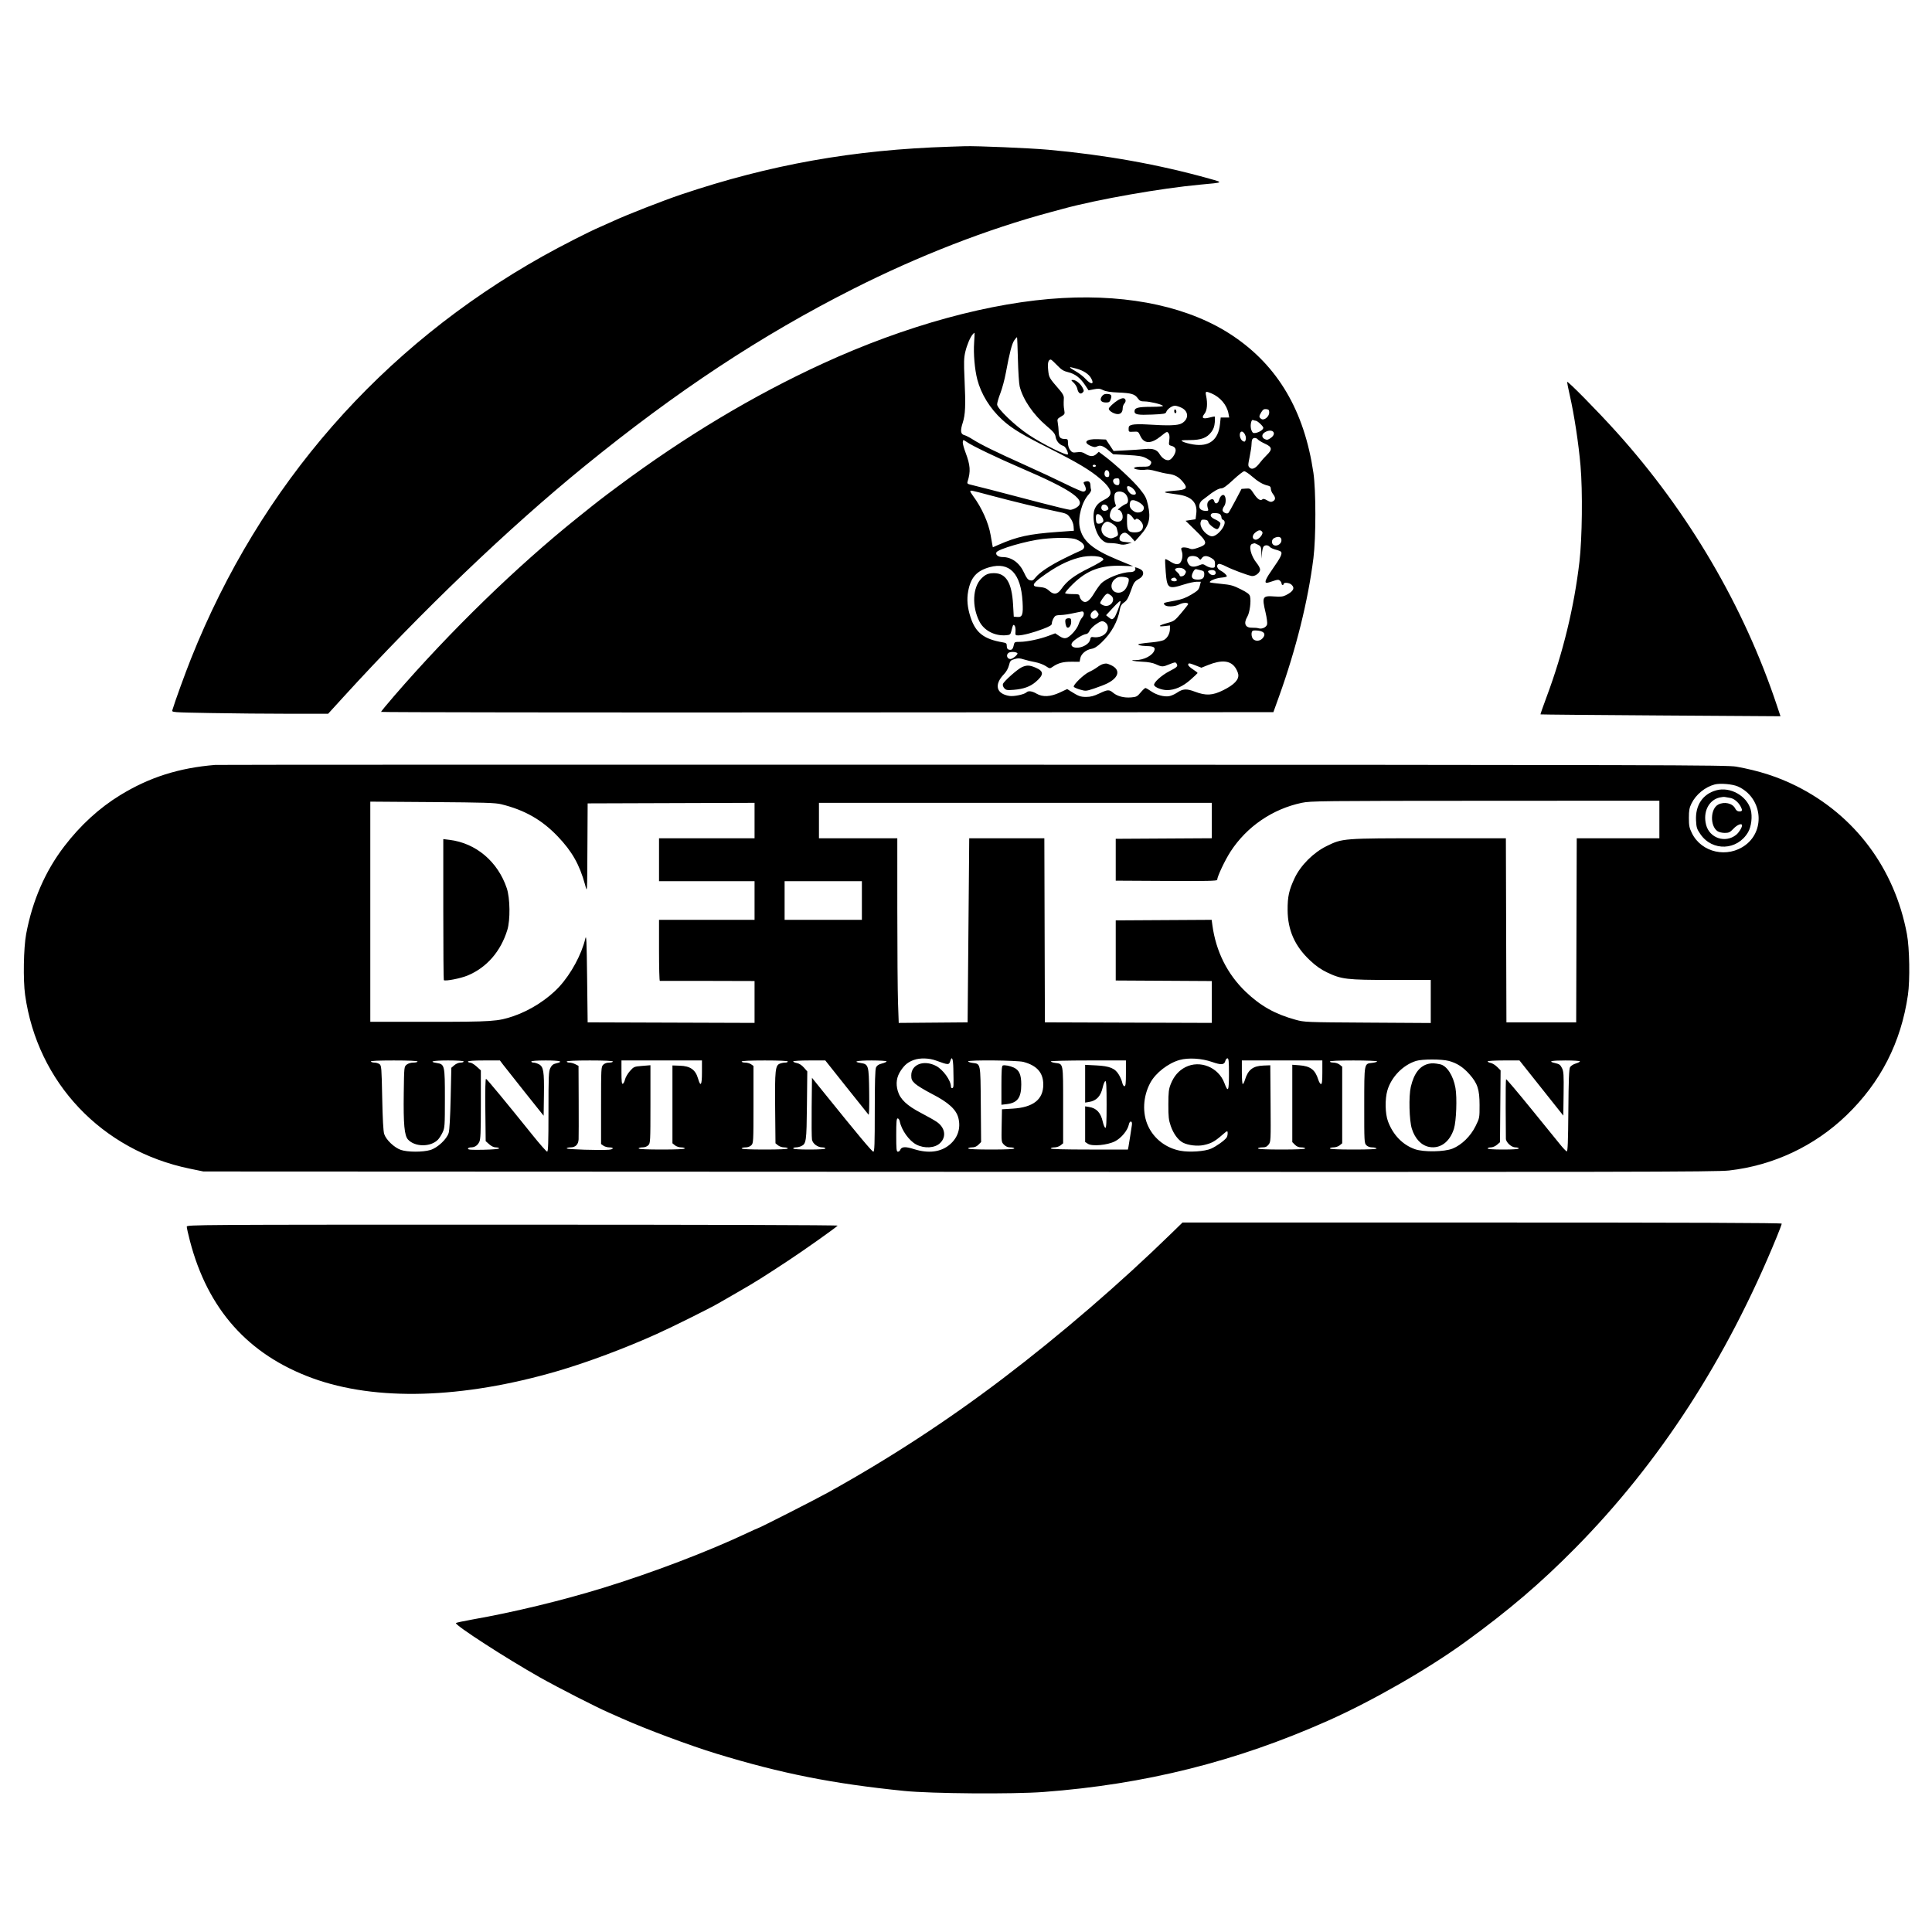 <svg xmlns="http://www.w3.org/2000/svg" width="1800" height="1800" viewBox="0 0 1800 1800" version="1.1">
	<path d="M 885 136.673 C 795.254 139.476, 717.469 153.321, 634.500 181.260 C 618.091 186.785, 583.870 200.155, 572 205.678 C 567.875 207.598, 561.963 210.240, 558.862 211.549 C 549.436 215.531, 522.287 229.380, 505.942 238.545 C 355.044 323.156, 242.513 451.829, 178.023 613.500 C 172.336 627.758, 162.892 653.802, 160.587 661.587 C 159.970 663.669, 160.069 663.677, 196.734 664.336 C 216.955 664.700, 249.746 664.998, 269.602 664.999 L 305.704 665 319.602 649.763 C 392.628 569.697, 473.825 491.946, 544.500 434.409 C 630.615 364.301, 709.328 312.356, 795 269.098 C 856.153 238.220, 919.988 213.428, 979.250 197.541 C 982.413 196.694, 987.587 195.296, 990.750 194.436 C 1022.711 185.744, 1081.900 175.343, 1118.500 171.989 C 1140.424 169.980, 1140.118 170.196, 1126.448 166.370 C 1079.522 153.235, 1029.853 144.330, 976.645 139.510 C 959.909 137.995, 909.537 135.859, 899 136.219 C 895.975 136.323, 889.675 136.527, 885 136.673 M 990 277.672 C 923.728 281.307, 843.878 303.146, 766.205 338.880 C 701.621 368.592, 638.496 406.431, 576 452.895 C 560.144 464.683, 557.875 466.444, 538.063 482.330 C 481.340 527.809, 419.649 587.787, 367.144 648.500 C 360.485 656.200, 355.029 662.838, 355.019 663.251 C 355.008 663.664, 542.062 663.889, 770.694 663.751 L 1186.387 663.500 1191.698 648.733 C 1207.479 604.854, 1218.754 559.486, 1223.689 520 C 1226.107 500.659, 1226.099 456.933, 1223.676 440.500 C 1215.152 382.706, 1190.605 340.989, 1148.538 312.808 C 1109.195 286.451, 1053.792 274.172, 990 277.672 M 906.342 311.397 C 903.931 314.148, 900.923 321.201, 899.377 327.729 C 898.025 333.440, 897.906 337.395, 898.623 353 C 899.768 377.937, 899.427 386.199, 896.937 393.916 C 894.524 401.391, 894.952 404.520, 898.508 405.413 C 899.898 405.761, 903.389 407.552, 906.267 409.391 C 913.715 414.152, 928.052 421.184, 954.500 433.050 C 967.150 438.725, 984.152 446.661, 992.283 450.684 C 1000.414 454.708, 1007.965 458, 1009.064 458 C 1011.832 458, 1012.431 455.734, 1010.599 452.192 C 1009.088 449.269, 1009.112 449.189, 1011.682 448.544 C 1014.592 447.813, 1015.960 449.124, 1015.985 452.668 C 1015.993 453.861, 1016.241 455.465, 1016.536 456.233 C 1016.831 457.002, 1015.861 458.937, 1014.380 460.535 C 1007.968 467.453, 1004.024 481.981, 1005.988 491.442 C 1008.587 503.963, 1017.765 511.823, 1041.022 521.445 L 1055.758 527.542 1045.429 527.159 C 1025.698 526.429, 1012.758 531.224, 999.555 544.160 C 995.186 548.441, 991.962 552.294, 992.392 552.722 C 992.822 553.150, 995.947 553.500, 999.337 553.500 C 1004.878 553.500, 1005.531 553.717, 1005.806 555.646 C 1005.974 556.826, 1007 558.595, 1008.086 559.578 C 1011.304 562.490, 1014.691 560.489, 1019.219 553 C 1021.381 549.425, 1024.268 545.323, 1025.634 543.884 C 1030.542 538.715, 1044.904 533.039, 1053.143 533.012 C 1056.705 533, 1058.762 531.041, 1057.446 528.913 C 1056.771 527.820, 1061.905 529.676, 1063.717 531.180 C 1066.143 533.194, 1065.203 536.909, 1061.750 538.955 C 1056.717 541.938, 1056.471 542.291, 1053.396 550.946 C 1051.147 557.276, 1049.794 559.568, 1047.301 561.277 C 1044.938 562.896, 1043.920 564.513, 1043.427 567.431 C 1041.474 578.992, 1035.539 589.756, 1026.221 598.638 C 1022.233 602.440, 1019.667 604.049, 1016.832 604.528 C 1011.786 605.381, 1007.231 609.251, 1006.465 613.337 L 1005.861 616.553 998.181 616.527 C 990.404 616.500, 985.861 617.724, 980.789 621.215 C 978.104 623.063, 978.043 623.057, 974.216 620.525 C 972.092 619.119, 967.687 617.489, 964.427 616.902 C 961.167 616.315, 956.404 615.166, 953.841 614.350 C 950.039 613.138, 948.447 613.085, 945.177 614.065 C 941.547 615.153, 941.062 615.700, 940.021 619.883 C 939.323 622.685, 937.539 625.876, 935.484 628 C 925.952 637.851, 928.064 646.436, 940.500 648.393 C 944.641 649.045, 954.417 646.983, 956.349 645.051 C 958.027 643.373, 961.588 643.824, 965.671 646.233 C 971.406 649.617, 978.743 649.272, 987.387 645.212 L 994.275 641.976 997.387 643.947 C 1004.819 648.653, 1006.645 649.323, 1012 649.306 C 1016.077 649.293, 1019.207 648.475, 1024.097 646.144 C 1032.050 642.354, 1033.363 642.286, 1037.151 645.474 C 1041.014 648.724, 1047.211 650.313, 1053.872 649.761 C 1058.740 649.357, 1059.593 648.913, 1062.713 645.157 C 1064.612 642.871, 1066.617 641, 1067.169 641 C 1067.721 641, 1070.047 642.328, 1072.337 643.950 C 1077.304 647.470, 1084.665 649.473, 1089.383 648.588 C 1091.261 648.236, 1094.500 646.793, 1096.580 645.381 C 1102.070 641.656, 1105.457 641.462, 1113.273 644.429 C 1123.563 648.335, 1129.778 647.996, 1139.797 642.982 C 1149.971 637.889, 1154.446 633.133, 1153.653 628.252 C 1153.347 626.361, 1151.954 623.317, 1150.559 621.488 C 1145.799 615.248, 1137.856 614.664, 1125.424 619.641 L 1119.304 622.091 1114.115 620.045 C 1107.974 617.625, 1107 617.537, 1107 619.408 C 1107 620.183, 1109.024 622.095, 1111.498 623.658 C 1113.972 625.221, 1115.884 626.765, 1115.748 627.089 C 1115.612 627.414, 1112.652 630.207, 1109.171 633.297 C 1101.992 639.670, 1094.363 643.025, 1087.212 642.952 C 1082.366 642.903, 1075.941 640.412, 1075.262 638.319 C 1074.529 636.056, 1082.157 629.116, 1089.548 625.321 C 1097.048 621.471, 1097.732 620.705, 1096.046 618.040 C 1095.254 616.788, 1094.365 616.895, 1089.792 618.790 C 1083.304 621.480, 1082.664 621.486, 1077 618.909 C 1073.954 617.523, 1069.805 616.746, 1064.159 616.506 C 1055.983 616.158, 1051.351 615.005, 1058.083 614.994 C 1065.779 614.982, 1074.021 610.659, 1075.554 605.831 C 1076.437 603.046, 1074.629 602.050, 1068.500 601.945 C 1065.750 601.898, 1062.621 601.516, 1061.547 601.095 C 1059.856 600.434, 1060.004 600.249, 1062.644 599.721 C 1064.322 599.386, 1069.251 598.800, 1073.597 598.420 C 1077.944 598.040, 1082.730 597.108, 1084.233 596.348 C 1087.544 594.674, 1090 590.229, 1090 585.910 L 1090 582.721 1084.968 583.317 C 1078.145 584.125, 1079.510 582.625, 1087.588 580.439 C 1093.851 578.744, 1094.534 578.251, 1100.589 571.075 C 1104.104 566.909, 1106.984 563.215, 1106.990 562.867 C 1107.016 561.199, 1102.316 561.308, 1098.892 563.055 C 1094.320 565.388, 1086.773 565.636, 1085.010 563.512 C 1083.494 561.685, 1083.646 561.624, 1094.725 559.613 C 1100.844 558.502, 1104.719 557.068, 1109.865 554.011 C 1115.912 550.418, 1116.908 549.405, 1117.784 545.951 L 1118.787 542 1114.932 542 C 1112.811 542, 1107.572 543.119, 1103.288 544.487 C 1088.434 549.231, 1087.317 548.486, 1086.080 533.002 C 1085.575 526.678, 1085.371 521.295, 1085.627 521.040 C 1085.882 520.785, 1087.083 521.204, 1088.295 521.972 C 1093.916 525.531, 1096.163 526.247, 1098.450 525.205 C 1101.104 523.995, 1102.556 517.593, 1101.065 513.671 C 1100.549 512.315, 1100.399 510.934, 1100.731 510.603 C 1101.689 509.644, 1105.691 509.902, 1108.301 511.091 C 1110.147 511.932, 1111.814 511.803, 1115.573 510.527 C 1125.601 507.122, 1125.423 505.496, 1113.783 494.162 L 1104.566 485.188 1109.224 484.489 L 1113.882 483.791 1114.542 478.509 C 1115.789 468.530, 1110.306 462.632, 1098.124 460.846 C 1094.481 460.311, 1089.992 459.648, 1088.148 459.373 C 1082.982 458.600, 1084.989 457.911, 1094.555 457.173 C 1105.555 456.325, 1106.922 454.945, 1102.358 449.299 C 1098.363 444.356, 1094.652 442.263, 1088.500 441.483 C 1085.750 441.134, 1080.482 439.970, 1076.792 438.895 C 1072.937 437.771, 1068.998 437.213, 1067.530 437.582 C 1066.124 437.935, 1062.901 437.912, 1060.367 437.532 C 1053.695 436.532, 1056.331 434.676, 1064.233 434.811 C 1069.556 434.902, 1070.769 434.599, 1071.819 432.919 C 1073.416 430.362, 1072.807 429.461, 1067.682 426.798 C 1064.300 425.040, 1060.970 424.488, 1050.280 423.915 L 1037.060 423.207 1032.807 419.566 C 1027.885 415.354, 1025.023 414.382, 1022.116 415.938 C 1020.545 416.779, 1019.225 416.703, 1016.645 415.625 C 1008.434 412.194, 1011.830 408.731, 1022.955 409.192 L 1030.410 409.500 1033.955 414.835 L 1037.500 420.171 1049 419.578 C 1055.325 419.252, 1063.314 418.710, 1066.752 418.373 C 1074.238 417.638, 1077.923 418.907, 1080.379 423.065 C 1082.730 427.044, 1086.430 429.360, 1089.291 428.642 C 1090.593 428.315, 1092.575 426.321, 1093.847 424.058 C 1096.473 419.387, 1095.631 416.447, 1091.360 415.376 C 1088.924 414.764, 1088.813 414.464, 1089.397 410.065 C 1089.820 406.878, 1089.589 404.820, 1088.668 403.560 C 1087.398 401.824, 1086.992 401.983, 1081.682 406.309 C 1072.465 413.816, 1065.868 413.729, 1062.368 406.053 C 1060.547 402.059, 1060.386 401.962, 1056 402.228 C 1051.626 402.492, 1051.500 402.417, 1051.500 399.564 C 1051.500 397.050, 1052.001 396.497, 1054.982 395.725 C 1056.897 395.229, 1062.747 395.099, 1067.982 395.438 C 1088.856 396.786, 1097.440 396.511, 1101.092 394.378 C 1107.649 390.549, 1107.614 383.374, 1101.024 380.012 C 1098.855 378.905, 1095.997 378, 1094.675 378 C 1091.868 378, 1087.373 381.249, 1086.538 383.882 C 1086.028 385.488, 1084.404 385.778, 1073.235 386.260 C 1060.262 386.821, 1057 386.231, 1057 383.325 C 1057 379.933, 1060.125 379.065, 1072.450 379.032 C 1079.985 379.012, 1084.049 378.650, 1083.450 378.052 C 1081.983 376.587, 1071.071 374, 1066.358 374 C 1062.852 374, 1061.790 373.514, 1060.094 371.132 C 1057.258 367.149, 1054.096 366.202, 1042 365.711 C 1034.654 365.413, 1030.397 364.748, 1027.828 363.495 C 1024.779 362.008, 1023.311 361.871, 1019.175 362.689 L 1014.193 363.674 1010.846 358.647 C 1006.374 351.929, 1001.544 348.268, 995.152 346.753 C 990.858 345.736, 988.920 344.512, 984.851 340.250 C 982.095 337.363, 979.481 335, 979.042 335 C 976.678 335, 975.860 338.181, 976.547 344.704 C 977.301 351.864, 977.287 351.839, 987.394 363.532 C 990.040 366.593, 991.248 368.913, 991.160 370.769 C 990.878 376.766, 990.945 378.651, 991.565 382.221 C 992.173 385.719, 991.990 386.074, 988.514 388.124 C 985.051 390.167, 984.860 390.534, 985.496 393.903 C 985.870 395.881, 986.248 399.654, 986.338 402.286 C 986.515 407.526, 987.781 408.960, 992.250 408.985 C 994.773 408.999, 995 409.319, 995 412.865 C 995 415.249, 995.787 417.730, 997.052 419.339 C 998.875 421.657, 999.591 421.881, 1003.480 421.348 C 1006.917 420.877, 1008.594 421.204, 1011.296 422.874 C 1015.616 425.544, 1018.762 425.572, 1021.538 422.964 L 1023.705 420.929 1029.040 424.938 C 1039.458 432.766, 1055.848 448.012, 1061.804 455.417 C 1067.097 461.997, 1068.059 463.877, 1069.544 470.553 C 1072.343 483.135, 1070.682 489.508, 1062.108 499.081 L 1057.317 504.430 1054.097 500.763 C 1052.326 498.746, 1049.972 496.809, 1048.867 496.458 C 1046.280 495.637, 1043 498.532, 1043 501.636 C 1043 504.087, 1044.317 504.685, 1051 505.263 L 1054.500 505.566 1050.445 506.769 C 1047.600 507.613, 1045.363 507.678, 1042.951 506.986 C 1041.060 506.444, 1037.388 506, 1034.791 506 C 1030.955 506, 1029.419 505.429, 1026.601 502.955 C 1020.127 497.270, 1016.584 480.574, 1020.318 473.351 C 1022.192 469.729, 1024.423 467.775, 1029.734 465.104 C 1037.482 461.209, 1036.151 455.648, 1025.206 446.191 C 1015.879 438.132, 1003.889 430.948, 978.500 418.207 C 952.297 405.057, 942.565 399.152, 933.687 391.013 C 922.375 380.643, 914.049 367.167, 910.509 353.500 C 908.106 344.220, 906.839 329.443, 907.572 319.250 C 907.938 314.163, 908.072 310.017, 907.869 310.038 C 907.666 310.059, 906.979 310.671, 906.342 311.397 M 945.047 316.934 C 942.798 320.092, 940.583 328.607, 937.095 347.500 C 935.978 353.550, 933.699 362.016, 932.032 366.314 C 930.364 370.611, 928.999 375.336, 928.998 376.814 C 928.996 380.619, 945.618 396.584, 958.500 405.150 C 972.027 414.145, 995 425.464, 995 423.135 C 995 420.395, 992.523 415.988, 990.666 415.426 C 987.049 414.331, 984.173 410.983, 983.518 407.105 C 983.004 404.062, 981.536 402.277, 975.017 396.761 C 962.646 386.293, 953.035 372.163, 949.994 359.972 C 949.381 357.512, 948.651 346.282, 948.371 335.015 C 948.092 323.749, 947.719 314.385, 947.541 314.208 C 947.363 314.030, 946.241 315.257, 945.047 316.934 M 997 342.491 C 997 342.762, 999.447 344.364, 1002.439 346.052 C 1005.430 347.740, 1009.479 350.894, 1011.436 353.061 C 1016.660 358.844, 1020.005 358.203, 1016.405 352.109 C 1014.183 348.346, 1009.130 345.119, 1002.841 343.445 C 996.664 341.801, 997 341.856, 997 342.491 M 1000.301 356.578 C 1001.830 357.996, 1003.342 360.461, 1003.661 362.056 C 1004.480 366.148, 1006.652 367.777, 1008.640 365.788 C 1010.027 364.402, 1010.024 363.946, 1008.610 361.213 C 1006.646 357.416, 1002.392 354, 999.625 354 C 997.660 354, 997.705 354.171, 1000.301 356.578 M 1460.029 355.810 C 1460.013 356.530, 1461.141 362.155, 1462.536 368.310 C 1466.694 386.661, 1470.743 413.242, 1472.543 434 C 1474.588 457.598, 1474.084 501.498, 1471.514 523.500 C 1466.601 565.565, 1456.263 608.145, 1441.070 648.895 C 1437.708 657.913, 1435.085 665.419, 1435.242 665.575 C 1435.399 665.732, 1485.772 666.186, 1547.182 666.585 L 1658.837 667.310 1655.541 657.405 C 1624.775 564.956, 1573.272 477.146, 1506.032 402.500 C 1488.240 382.749, 1460.065 354.153, 1460.029 355.810 M 1123.705 368.750 C 1125.239 375.984, 1124.675 382.328, 1122.221 385.447 C 1119.145 389.356, 1120.550 390.602, 1126.378 389.135 C 1128.857 388.511, 1131.192 388, 1131.567 388 C 1131.941 388, 1132.045 390.443, 1131.798 393.428 C 1131.471 397.370, 1130.579 399.863, 1128.540 402.537 C 1124.350 408.029, 1119.221 409.944, 1108.500 410.018 C 1100.114 410.076, 1099.680 410.178, 1102.135 411.512 C 1103.584 412.299, 1107.859 413.453, 1111.636 414.077 C 1126.502 416.532, 1135.091 409.987, 1136.657 395.012 L 1137.285 389 1141.254 389 L 1145.223 389 1144.537 385.250 C 1143.086 377.314, 1136.764 369.888, 1128.532 366.449 C 1123.297 364.261, 1122.803 364.497, 1123.705 368.750 M 1026.405 369.505 C 1024.264 372.772, 1025.935 375, 1030.525 375 C 1033.312 375, 1033.971 374.522, 1034.914 371.816 C 1036.193 368.149, 1035.236 367.040, 1030.773 367.015 C 1028.956 367.005, 1027.499 367.835, 1026.405 369.505 M 1041.500 372.867 C 1037.735 375.200, 1033 379.618, 1033 380.797 C 1033 382.459, 1036.613 384.973, 1039.966 385.643 C 1043.784 386.407, 1046 384.385, 1046 380.138 C 1046 378.774, 1046.730 376.851, 1047.621 375.866 C 1049.547 373.739, 1048.792 370.998, 1046.281 371.004 C 1045.302 371.006, 1043.150 371.844, 1041.500 372.867 M 1094 382.941 C 1094 384.073, 1094.450 385, 1095 385 C 1095.550 385, 1096 384.352, 1096 383.559 C 1096 382.766, 1095.550 381.840, 1095 381.500 C 1094.450 381.160, 1094 381.809, 1094 382.941 M 1175.028 384.186 C 1172.792 387.854, 1172.832 388.861, 1175.273 390.401 C 1177.816 392.004, 1182.500 388.110, 1182.500 384.392 C 1182.500 381.987, 1182.041 381.447, 1179.774 381.186 C 1177.596 380.935, 1176.643 381.537, 1175.028 384.186 M 1165.447 394.433 C 1165.049 396.550, 1165.266 399.229, 1165.973 400.935 C 1166.968 403.337, 1167.633 403.754, 1169.837 403.360 C 1173.364 402.729, 1177 400.295, 1177 398.566 C 1177 397.144, 1171.520 392, 1170.005 392 C 1169.542 392, 1168.479 391.737, 1167.643 391.416 C 1166.516 390.984, 1165.947 391.764, 1165.447 394.433 M 1178.750 402.549 C 1175.320 404.439, 1175.159 407.660, 1178.421 409.146 C 1180.431 410.062, 1181.373 409.870, 1183.976 408.017 C 1190.100 403.656, 1185.491 398.834, 1178.750 402.549 M 1155.361 403.502 C 1154.456 405.859, 1155.834 409.841, 1157.945 410.970 C 1159.510 411.808, 1159.988 411.614, 1160.524 409.926 C 1161.936 405.476, 1156.973 399.301, 1155.361 403.502 M 1166.607 409.582 C 1166.273 410.452, 1166 412.530, 1166 414.200 C 1166 415.870, 1165.224 421.004, 1164.277 425.609 C 1162.660 433.463, 1162.658 434.086, 1164.240 435.668 C 1166.508 437.936, 1169.861 436.395, 1173.656 431.341 C 1175.220 429.258, 1178.188 425.923, 1180.250 423.930 C 1185.622 418.740, 1185.265 416.469, 1178.599 413.417 C 1175.629 412.057, 1172.649 410.282, 1171.977 409.472 C 1170.366 407.532, 1167.370 407.593, 1166.607 409.582 M 897 412.381 C 897 413.690, 898.152 417.824, 899.561 421.566 C 904.052 433.498, 904.449 439.080, 901.485 448.650 C 900.900 450.540, 901.343 450.917, 905.160 451.771 C 909.527 452.748, 924.713 456.673, 970.104 468.558 C 983.636 472.101, 995.786 474.998, 997.104 474.996 C 998.422 474.994, 1000.962 474.101, 1002.750 473.011 C 1013.294 466.582, 999.744 456.881, 951 435.959 C 929.263 426.630, 905.717 415.324, 900.846 411.878 C 897.420 409.454, 897 409.509, 897 412.381 M 1018 434 C 1018 434.550, 1018.675 435, 1019.500 435 C 1020.325 435, 1021 434.550, 1021 434 C 1021 433.450, 1020.325 433, 1019.500 433 C 1018.675 433, 1018 433.450, 1018 434 M 1029.412 439.368 C 1028.406 441.989, 1029.434 444.500, 1031.514 444.500 C 1033.052 444.500, 1033.500 443.826, 1033.500 441.514 C 1033.500 438.242, 1030.457 436.645, 1029.412 439.368 M 1149 447.020 C 1142.934 452.682, 1139.753 454.960, 1137.890 454.977 C 1135.410 454.999, 1130.635 457.718, 1124.889 462.381 C 1123.453 463.547, 1121.332 465.150, 1120.176 465.944 C 1119.020 466.739, 1117.789 468.683, 1117.442 470.265 C 1116.688 473.699, 1118.975 475.919, 1123.317 475.968 C 1125.796 475.996, 1126.046 475.729, 1125.396 473.750 C 1124.276 470.339, 1124.721 467.677, 1126.646 466.269 C 1129.129 464.454, 1130.688 464.699, 1131.290 467 C 1132.105 470.119, 1134.838 469.405, 1135.764 465.832 C 1136.786 461.887, 1139.622 459.817, 1141.013 462 C 1142.449 464.253, 1142.192 469.364, 1140.532 471.559 C 1139.724 472.626, 1139.049 474.302, 1139.032 475.282 C 1138.996 477.300, 1143.003 479.259, 1144.426 477.919 C 1144.936 477.440, 1147.904 472.199, 1151.023 466.274 L 1156.693 455.500 1160.772 455.196 C 1164.685 454.905, 1164.986 455.099, 1168.165 459.955 C 1171.548 465.122, 1174.411 466.989, 1176.205 465.195 C 1176.877 464.523, 1178.313 464.842, 1180.548 466.161 C 1183.195 467.723, 1184.313 467.903, 1185.943 467.030 C 1188.536 465.643, 1188.554 463.520, 1186 460.273 C 1184.900 458.874, 1184 456.675, 1184 455.384 C 1184 453.638, 1183.297 452.884, 1181.250 452.436 C 1176.696 451.438, 1172.096 448.758, 1166.342 443.750 C 1163.340 441.137, 1160.122 439.020, 1159.192 439.043 C 1158.261 439.067, 1153.675 442.657, 1149 447.020 M 1039.250 445.768 C 1035.303 446.419, 1037.050 452, 1041.200 452 C 1042.525 452, 1043 451.224, 1043 449.059 C 1043 445.731, 1042.442 445.242, 1039.250 445.768 M 1050 453.953 C 1050 456.454, 1052.590 460.110, 1054.745 460.651 C 1058.675 461.637, 1059.430 459.664, 1056.467 456.144 C 1053.984 453.192, 1050 451.842, 1050 453.953 M 904 457.806 C 904 458.249, 905.158 460.161, 906.574 462.056 C 914.594 472.789, 921.031 487.121, 922.942 498.500 C 923.588 502.350, 924.318 506.487, 924.563 507.693 L 925.009 509.886 930.255 507.582 C 947.647 499.943, 958.823 497.500, 985 495.614 L 1000.500 494.498 1000.252 490.504 C 1000.095 487.991, 998.932 485.027, 997.112 482.505 C 994.300 478.608, 993.929 478.440, 983.361 476.255 C 969.101 473.307, 943.631 467.128, 922.596 461.512 C 904.476 456.675, 904 456.581, 904 457.806 M 1039.016 459.481 C 1037.781 460.969, 1038.003 466.978, 1039.410 470.160 C 1039.924 471.321, 1039.568 472.002, 1038.224 472.429 C 1036.021 473.128, 1034 476.985, 1034 480.490 C 1034 484.801, 1041.719 487.881, 1044.800 484.800 C 1047.456 482.144, 1045.221 475, 1041.734 475 C 1040.322 475, 1046.724 470.222, 1049.181 469.443 C 1051.677 468.650, 1051.542 463.959, 1048.927 460.635 C 1046.561 457.627, 1041.084 456.989, 1039.016 459.481 M 1052.709 468.739 C 1052.072 472.073, 1053.108 474.186, 1056.455 476.379 C 1060.771 479.206, 1066.879 476.343, 1065.538 472.121 C 1064.771 469.703, 1058.734 466, 1055.559 466 C 1053.818 466, 1053.102 466.689, 1052.709 468.739 M 1026.362 471.500 C 1024.998 475.054, 1028.406 477.296, 1031.853 475.112 C 1032.909 474.443, 1032.956 473.786, 1032.068 472.127 C 1030.757 469.677, 1027.211 469.288, 1026.362 471.500 M 1050 485.393 C 1050 494.341, 1051.160 496, 1057.416 496 C 1062.535 496, 1065.312 493.540, 1064.825 489.437 C 1064.426 486.071, 1059.343 481.828, 1058.106 483.828 C 1057.515 484.785, 1056.880 484.466, 1055.654 482.595 C 1054.744 481.206, 1053.100 479.589, 1052 479 C 1050.083 477.974, 1050 478.240, 1050 485.393 M 1128.667 478.667 C 1126.996 480.338, 1128.359 482.271, 1132.500 484.103 C 1134.985 485.202, 1137 486.774, 1137 487.613 C 1137 489.709, 1135.137 493, 1133.951 493 C 1131.849 493, 1126.066 488.393, 1125.791 486.500 C 1125.583 485.071, 1124.608 484.413, 1122.372 484.196 C 1119.733 483.939, 1119.144 484.292, 1118.601 486.454 C 1117.493 490.868, 1122.501 497.755, 1128.115 499.536 C 1133.899 501.372, 1145.061 486.495, 1139.500 484.362 C 1138.675 484.045, 1138 483.024, 1138 482.093 C 1138 481.162, 1137.460 479.860, 1136.800 479.200 C 1135.524 477.924, 1129.785 477.548, 1128.667 478.667 M 1021 482.941 C 1021 485.109, 1021.476 487.176, 1022.057 487.535 C 1023.901 488.675, 1028 487.066, 1028 485.203 C 1028 482.527, 1025.125 479, 1022.943 479 C 1021.348 479, 1021 479.705, 1021 482.941 M 1028.573 487.570 C 1024.398 491.745, 1025.855 498.206, 1031.502 500.565 C 1034.574 501.849, 1035.429 501.847, 1038.529 500.552 C 1042.220 499.010, 1042.255 498.841, 1040.355 491.800 C 1039.835 489.870, 1034.062 486, 1031.703 486 C 1030.845 486, 1029.436 486.706, 1028.573 487.570 M 1169.580 496.115 C 1166.377 498.635, 1166.397 502.343, 1169.617 502.802 C 1172.570 503.224, 1177.544 497.360, 1175.907 495.388 C 1174.311 493.465, 1172.717 493.648, 1169.580 496.115 M 1187.250 501.220 C 1184.505 502.544, 1184.245 506.525, 1186.813 507.900 C 1189.352 509.259, 1193.414 507.055, 1193.837 504.088 C 1194.364 500.403, 1191.516 499.163, 1187.250 501.220 M 971.500 502.146 C 956.554 503.798, 929.448 511.669, 928.287 514.695 C 927.391 517.030, 930.077 519, 934.155 519 C 942.580 519, 949.956 524.422, 954.168 533.710 C 956.336 538.492, 957.618 540.117, 959.618 540.619 C 961.765 541.158, 962.675 540.712, 964.691 538.135 C 968.423 533.367, 978.189 526.857, 991.500 520.266 C 998.100 516.998, 1004.962 513.746, 1006.750 513.041 C 1012.532 510.757, 1010.659 505.845, 1002.746 502.538 C 998.628 500.818, 985.057 500.647, 971.500 502.146 M 1166.750 506.689 C 1162.891 507.698, 1165.260 517.853, 1170.971 524.781 C 1172.637 526.802, 1174 529.445, 1174 530.655 C 1174 533.714, 1169.208 537.300, 1166.015 536.631 C 1161.355 535.654, 1147.541 530.455, 1142.149 527.649 C 1139.206 526.117, 1136.168 525.105, 1135.399 525.400 C 1132.948 526.341, 1133.823 529.857, 1136.905 531.451 C 1140.125 533.116, 1143 535.709, 1143 536.948 C 1143 537.390, 1140.566 537.954, 1137.592 538.201 C 1132.803 538.598, 1126.107 541.440, 1127.255 542.588 C 1127.491 542.824, 1132.241 543.451, 1137.811 543.982 C 1146.591 544.819, 1149.005 545.483, 1155.951 548.975 C 1162.124 552.079, 1164.112 553.597, 1164.611 555.588 C 1165.758 560.156, 1164.368 570.711, 1162.118 574.525 C 1158.318 580.965, 1160.197 585.093, 1166.812 584.840 C 1168.840 584.762, 1171.453 585.003, 1172.618 585.375 C 1175.716 586.364, 1179.852 584.436, 1180.544 581.681 C 1180.874 580.366, 1180.212 575.364, 1179.072 570.566 C 1175.600 555.948, 1176.198 554.867, 1187.295 555.706 C 1193.072 556.143, 1195.321 555.892, 1198.050 554.509 C 1205.107 550.929, 1206.706 547.854, 1203.171 544.655 C 1201.183 542.855, 1196 542.382, 1196 544 C 1196 544.550, 1195.550 545, 1195 545 C 1194.450 545, 1194 544.380, 1194 543.622 C 1194 542.865, 1193.297 541.661, 1192.437 540.948 C 1191.147 539.877, 1190.056 539.944, 1186.187 541.330 C 1183.609 542.254, 1180.938 543.008, 1180.250 543.005 C 1177.609 542.994, 1179.263 539.139, 1186.046 529.500 C 1192.960 519.676, 1194.757 516.035, 1193.611 514.180 C 1193.294 513.666, 1191.064 512.750, 1188.657 512.144 C 1186.249 511.538, 1183.711 510.357, 1183.017 509.521 C 1181.479 507.667, 1178.621 507.547, 1177.186 509.275 C 1176.604 509.977, 1175.955 512.789, 1175.744 515.525 L 1175.360 520.500 1175.180 514.776 C 1175.015 509.528, 1174.754 508.924, 1172.050 507.526 C 1170.427 506.687, 1168.964 506.052, 1168.800 506.116 C 1168.635 506.180, 1167.713 506.438, 1166.750 506.689 M 1005.297 519.533 C 993.743 522.646, 983.659 527.878, 970.187 537.749 C 961.991 543.755, 961.089 546.312, 967.008 546.770 C 972.848 547.221, 974.800 547.910, 977.604 550.508 C 981.836 554.431, 985.322 553.846, 988.926 548.608 C 993.988 541.251, 1000.852 536.107, 1014.750 529.257 C 1022.246 525.562, 1028 522.123, 1028 521.338 C 1028 517.947, 1015.018 516.915, 1005.297 519.533 M 1107.200 519.200 C 1105.569 520.831, 1105.693 523.116, 1107.557 525.777 C 1109.357 528.348, 1112.586 528.617, 1117.412 526.601 C 1120.428 525.341, 1121.044 525.390, 1123.630 527.095 C 1125.208 528.135, 1127.737 528.990, 1129.250 528.993 C 1131.730 528.999, 1132 528.654, 1132 525.485 C 1132 522.593, 1131.424 521.620, 1128.750 519.989 C 1124.625 517.474, 1121.490 517.463, 1119.742 519.957 C 1118.381 521.900, 1118.359 521.900, 1116.696 519.957 C 1114.801 517.745, 1109.109 517.291, 1107.200 519.200 M 922 528.428 C 909.882 531.791, 904.350 538.039, 901.995 551.025 C 900.621 558.605, 901.307 566.021, 904.214 575 C 908.896 589.465, 916.647 595.520, 934.250 598.464 C 937.555 599.016, 938 599.427, 938 601.929 C 938 603.870, 938.597 604.923, 939.889 605.261 C 942.547 605.956, 943.642 604.993, 944.454 601.250 C 945.134 598.115, 945.334 598, 950.122 598 C 956.575 598, 968.714 595.467, 976.744 592.444 L 983.114 590.047 986.932 592.574 C 989.686 594.396, 991.472 594.920, 993.340 594.451 C 996.871 593.565, 1003.459 586.194, 1004.991 581.416 C 1005.681 579.262, 1007.132 576.528, 1008.214 575.339 C 1010.396 572.942, 1010.239 569.404, 1007.962 569.673 C 1007.158 569.768, 1003.350 570.548, 999.500 571.406 C 995.650 572.263, 990.700 572.980, 988.500 572.998 C 986.300 573.016, 984.005 573.361, 983.400 573.765 C 981.790 574.840, 980 578.569, 980 580.847 C 980 582.403, 978.240 583.498, 971.750 585.979 C 962.647 589.459, 953.029 591.962, 948.674 591.985 C 945.994 591.999, 945.862 591.793, 946.135 588.012 C 946.293 585.818, 945.893 583.493, 945.244 582.844 C 943.937 581.537, 943.714 581.918, 942.235 588 C 941.463 591.176, 941.019 591.531, 937.442 591.839 C 926.881 592.747, 916.826 587.537, 912.442 578.885 C 905.370 564.930, 906.171 547.319, 914.254 539.052 C 918.068 535.150, 920.769 534, 926.115 534 C 937.257 534, 942.671 542.860, 943.835 563 L 944.500 574.500 947.684 574.808 C 952.502 575.275, 953.403 572.708, 952.686 560.555 C 951.134 534.257, 940.628 523.258, 922 528.428 M 1095.243 529.829 C 1094.314 530.418, 1094.640 531.196, 1096.493 532.807 C 1097.872 534.006, 1099 535.440, 1099 535.993 C 1099 537.787, 1102.899 537.058, 1103.965 535.066 C 1105.304 532.564, 1105.288 532.431, 1103.429 530.571 C 1101.759 528.902, 1097.335 528.501, 1095.243 529.829 M 1111.352 533.389 C 1109.203 537.895, 1110.658 540, 1115.922 540 C 1120.319 540, 1122 538.567, 1122 534.819 C 1122 532.600, 1121.444 531.914, 1119.250 531.426 C 1117.737 531.090, 1115.719 530.603, 1114.764 530.344 C 1113.534 530.011, 1112.539 530.898, 1111.352 533.389 M 1126.189 531.683 C 1125.170 532.090, 1125.260 532.630, 1126.594 534.104 C 1129.248 537.037, 1133.684 535.946, 1132.427 532.670 C 1131.808 531.058, 1128.901 530.597, 1126.189 531.683 M 1041.388 537.934 C 1033.335 541.365, 1033.694 551.983, 1041.871 552.215 C 1043.914 552.273, 1045.933 551.473, 1047.534 549.968 C 1050.315 547.355, 1052.671 540.271, 1051.236 538.836 C 1049.869 537.469, 1043.786 536.912, 1041.388 537.934 M 1092.250 538.662 C 1091.563 538.940, 1091 539.531, 1091 539.976 C 1091 541.178, 1093.778 542.023, 1095.526 541.352 C 1096.702 540.900, 1096.788 540.450, 1095.903 539.383 C 1094.695 537.928, 1094.275 537.845, 1092.250 538.662 M 1030.452 553.765 C 1028.951 554.817, 1025 560.628, 1025 561.783 C 1025 562.319, 1026.309 563.300, 1027.909 563.962 C 1034.511 566.697, 1040.466 558.541, 1034.777 554.557 C 1032.269 552.800, 1031.921 552.736, 1030.452 553.765 M 1036.500 566.705 L 1030.500 573.176 1032.861 575.088 C 1035.763 577.439, 1036.283 577.454, 1038.259 575.250 C 1039.550 573.810, 1044 562.401, 1044 560.532 C 1044 559.126, 1042.004 560.769, 1036.500 566.705 M 1018.193 569.566 C 1015.002 571.817, 1015.464 576.500, 1018.878 576.500 C 1020.187 576.500, 1021.885 575.553, 1022.655 574.394 C 1023.879 572.550, 1023.832 572.016, 1022.277 570.113 C 1020.601 568.062, 1020.368 568.031, 1018.193 569.566 M 992.710 577.313 C 992.039 579.061, 993.001 583.882, 994.163 584.601 C 995.880 585.662, 998 582.777, 998 579.378 C 998 576.482, 997.659 576, 995.607 576 C 994.291 576, 992.987 576.591, 992.710 577.313 M 1021.275 581.501 C 1018.542 583.341, 1015.772 586.137, 1015.119 587.713 C 1014.411 589.421, 1013.111 590.641, 1011.901 590.732 C 1009.304 590.928, 1002.080 595.149, 999.541 597.955 C 994.822 603.170, 1004.066 605.594, 1011.396 601.064 C 1013.794 599.582, 1015.292 597.791, 1015.656 595.970 C 1016.160 593.448, 1016.544 593.214, 1019.406 593.679 C 1021.207 593.971, 1024.221 593.516, 1026.330 592.635 C 1033 589.849, 1034.301 581.825, 1028.512 579.187 C 1026.623 578.327, 1025.414 578.713, 1021.275 581.501 M 1167.250 587.618 C 1165.484 588.393, 1165.696 593.553, 1167.571 595.429 C 1169.736 597.593, 1173.603 597.397, 1176 595 C 1179.659 591.341, 1178.224 588.324, 1172.470 587.581 C 1170.287 587.299, 1167.938 587.316, 1167.250 587.618 M 939.627 608.264 C 937.084 610.149, 938.270 614, 941.393 614 C 943.575 614, 948.850 609.517, 947.848 608.514 C 946.496 607.162, 941.326 607.005, 939.627 608.264 M 1027.500 618.718 C 1026.400 618.985, 1024.030 620.312, 1022.233 621.665 C 1020.437 623.019, 1017.062 624.975, 1014.733 626.011 C 1009.843 628.186, 999.439 638.283, 1000.432 639.889 C 1000.800 640.486, 1003.475 641.664, 1006.377 642.507 C 1011.482 643.991, 1011.906 643.956, 1019.576 641.395 C 1023.934 639.940, 1029.300 637.856, 1031.500 636.765 C 1043.005 631.056, 1044.230 623.501, 1034.322 619.361 C 1030.926 617.942, 1030.758 617.926, 1027.500 618.718 M 952.218 621.504 C 948.157 623.269, 935.222 634.724, 934.414 637.272 C 934.061 638.384, 934.566 639.974, 935.660 641.191 C 937.288 643.002, 938.306 643.174, 944.500 642.681 C 953.592 641.958, 959.781 639.735, 964.895 635.358 C 972.636 628.732, 972.670 625.395, 965.032 622.109 C 959.336 619.659, 956.747 619.537, 952.218 621.504 M 200.500 712.656 C 166.645 715.437, 139.183 724.175, 112 740.816 C 92.536 752.731, 74.959 768.813, 59.883 788.500 C 42.100 811.723, 30.183 839.138, 24.373 870.189 C 21.958 883.098, 21.445 913.086, 23.401 927 C 34.879 1008.625, 94.849 1071.915, 176.710 1088.796 L 189.500 1091.434 893.500 1091.742 C 1521.326 1092.017, 1598.961 1091.884, 1611 1090.515 C 1652.161 1085.833, 1690.512 1067.804, 1720.249 1039.157 C 1752.151 1008.424, 1771.150 971.250, 1777.572 927 C 1779.581 913.151, 1779.086 883.330, 1776.627 870.189 C 1765.196 809.092, 1728.124 759.510, 1673.500 732.261 C 1656.490 723.776, 1638.827 718.081, 1617.679 714.265 C 1609.196 712.734, 1555.233 712.597, 906.500 712.468 C 520.400 712.390, 202.700 712.475, 200.500 712.656 M 1597.500 730.880 C 1588.566 733.239, 1580.023 740.245, 1575.923 748.577 C 1573.935 752.616, 1573.500 755.027, 1573.500 762 C 1573.500 769.290, 1573.900 771.314, 1576.306 776.214 C 1585.267 794.463, 1609.624 799.829, 1626.309 787.232 C 1645.352 772.855, 1641.361 742.585, 1619.122 732.725 C 1614.123 730.508, 1602.623 729.527, 1597.500 730.880 M 1598.939 736.327 C 1586.416 739.808, 1579.439 750.212, 1580.152 764.338 C 1580.489 771.020, 1580.921 772.367, 1584.284 777.251 C 1595.419 793.419, 1618.623 792.443, 1628.619 775.387 C 1631.694 770.139, 1632.816 760.691, 1631.112 754.394 C 1627.615 741.475, 1611.988 732.699, 1598.939 736.327 M 1602.123 743.013 C 1591.947 745.383, 1586.438 756.517, 1589.528 768.472 C 1592.732 780.873, 1607.369 785.790, 1617.457 777.855 C 1620.005 775.851, 1623 771.093, 1623 769.050 C 1623 766.649, 1618.660 768.273, 1615.115 772 C 1611.792 775.493, 1610.748 776, 1606.877 776 C 1604.398 776, 1601.419 775.281, 1600.117 774.369 C 1592.993 769.379, 1593.479 753.389, 1600.872 749.566 C 1606.540 746.635, 1614.090 748.340, 1616.556 753.108 C 1617.594 755.115, 1618.808 756, 1620.526 756 C 1623.251 756, 1623.571 754.979, 1621.878 751.684 C 1619.698 747.442, 1615.640 744.023, 1612.075 743.425 C 1610.109 743.095, 1607.825 742.691, 1607 742.526 C 1606.175 742.361, 1603.980 742.580, 1602.123 743.013 M 1212.826 747.970 C 1185.599 753.712, 1161.566 770.150, 1146.504 793.334 C 1141.283 801.369, 1134.063 816.650, 1134.018 819.760 C 1134.004 820.759, 1124.209 820.966, 1086.750 820.760 L 1039.500 820.500 1039.500 801 L 1039.500 781.500 1084.250 781.240 L 1129 780.979 1129 764.490 L 1129 748 946 748 L 763 748 763 764.500 L 763 781 799.500 781 L 836 781 836.003 848.250 C 836.004 885.237, 836.301 923.944, 836.661 934.264 L 837.317 953.027 869.409 952.764 L 901.500 952.500 902.108 884.500 C 902.442 847.100, 902.780 808.513, 902.858 798.750 L 903 781 937.994 781 L 972.989 781 973.244 866.750 L 973.500 952.500 1051.250 952.756 L 1129 953.012 1129 933.516 L 1129 914.021 1084.250 913.760 L 1039.500 913.500 1039.500 885.500 L 1039.500 857.500 1084.187 857.240 L 1128.874 856.979 1129.513 861.740 C 1132.813 886.334, 1143.454 907.631, 1160.661 924.082 C 1174.455 937.270, 1187.935 944.820, 1207.096 950.092 C 1215.356 952.364, 1216.504 952.410, 1274.250 952.760 L 1333 953.116 1333 933.058 L 1333 913 1296.458 913 C 1254.803 913, 1249.802 912.414, 1236.358 905.958 C 1230.525 903.156, 1225.989 899.950, 1220.358 894.649 C 1206.350 881.459, 1199.775 866.651, 1199.644 848 C 1199.555 835.390, 1200.904 829.248, 1206.229 818 C 1211.840 806.148, 1223.731 794.275, 1236 788.274 C 1250.895 780.990, 1250.757 781, 1331.452 781 L 1402.989 781 1403.244 866.750 L 1403.500 952.500 1436 952.500 L 1468.500 952.500 1468.756 866.750 L 1469.011 781 1507.506 781 L 1546 781 1546 763.500 L 1546 746 1383.750 746.070 C 1230.529 746.137, 1221.017 746.243, 1212.826 747.970 M 345 849.435 L 345 952 399.869 952 C 458.834 952, 463.911 951.656, 478.500 946.674 C 494.087 941.351, 510.480 930.793, 521.076 919.253 C 532.048 907.304, 541.843 889.223, 545.319 874.500 C 546.310 870.305, 546.580 876.179, 547 911 L 547.500 952.500 625.250 952.756 L 703 953.012 703 933.506 L 703 914 659.250 913.882 C 635.188 913.816, 615.163 913.816, 614.750 913.882 C 614.337 913.947, 614 901.175, 614 885.500 L 614 857 658.500 857 L 703 857 703 839 L 703 821 658.500 821 L 614 821 614 801 L 614 781 658.500 781 L 703 781 703 764.494 L 703 747.988 625.250 748.244 L 547.500 748.500 547.295 786.500 C 547.035 834.734, 547.207 831.899, 545.020 824 C 539.869 805.391, 532.913 793.143, 519.586 779.216 C 504.802 763.766, 488.806 754.665, 467 749.299 C 461.536 747.955, 451.299 747.634, 402.750 747.284 L 345 746.869 345 849.435 M 413 847.218 C 413 883.215, 413.219 912.886, 413.487 913.154 C 414.727 914.394, 429.061 911.616, 435.710 908.848 C 453.421 901.475, 466.508 886.455, 472.658 866.444 C 475.525 857.114, 475.256 836.747, 472.144 827.500 C 463.788 802.674, 443.370 785.453, 418.750 782.467 L 413 781.770 413 847.218 M 731 839 L 731 857 767 857 L 803 857 803 839 L 803 821 767 821 L 731 821 731 839 M 851.558 987.492 C 846.067 989.448, 843.005 991.900, 839.375 997.248 C 835.315 1003.230, 834.384 1009.368, 836.455 1016.494 C 838.683 1024.156, 844.959 1030.080, 858.093 1036.918 C 863.817 1039.898, 870.352 1043.590, 872.615 1045.123 C 880.572 1050.513, 881.964 1059.150, 875.821 1065.020 C 870.955 1069.671, 861.284 1070.260, 853.733 1066.367 C 847.094 1062.944, 839.949 1052.995, 838.335 1044.926 C 838.013 1043.317, 837.131 1042, 836.375 1042 C 835.267 1042, 835 1045.015, 835 1057.500 C 835 1070.752, 835.222 1073, 836.531 1073 C 837.374 1073, 838.335 1072.291, 838.668 1071.423 C 839.879 1068.267, 843.425 1068.030, 851.421 1070.569 C 865.014 1074.886, 876.649 1073.416, 884.918 1066.338 C 892.367 1059.962, 895.222 1051.263, 892.960 1041.834 C 891.033 1033.802, 883.783 1027.151, 868.266 1019.180 C 861.538 1015.724, 854.450 1011.404, 852.516 1009.580 C 849.532 1006.765, 849 1005.600, 849 1001.872 C 849 991.688, 860.631 987.219, 872 993.034 C 878.557 996.389, 885.909 1006.538, 885.978 1012.333 C 885.990 1013.350, 886.557 1013.981, 887.250 1013.750 C 888.536 1013.321, 888.573 1012.617, 888.205 995.500 C 888.008 986.369, 886.913 983.506, 885.433 988.250 C 884.144 992.378, 883.804 992.374, 872 988.070 C 865.590 985.734, 857.163 985.495, 851.558 987.492 M 1099.024 987.546 C 1088.384 990.516, 1076.702 999.594, 1071.753 1008.739 C 1064.836 1021.521, 1064.061 1037.121, 1069.740 1049.258 C 1075.316 1061.173, 1086.437 1069.652, 1099.760 1072.146 C 1108.264 1073.738, 1122.505 1072.755, 1128.342 1070.173 C 1133.165 1068.040, 1140.469 1062.863, 1142.673 1060.015 C 1143.319 1059.182, 1143.814 1057.290, 1143.773 1055.812 C 1143.699 1053.136, 1143.675 1053.146, 1138.100 1057.944 C 1131.431 1063.684, 1128.214 1065.394, 1121.361 1066.844 C 1115.547 1068.074, 1106.958 1067.064, 1102.165 1064.586 C 1097.634 1062.242, 1093.270 1056.292, 1090.760 1049.034 C 1088.839 1043.479, 1088.505 1040.477, 1088.532 1029 C 1088.560 1017.480, 1088.887 1014.693, 1090.762 1010 C 1093.721 1002.595, 1098.152 997.470, 1104.351 994.287 C 1117.953 987.303, 1135.257 994.341, 1140.761 1009.096 C 1144.184 1018.271, 1145 1016.632, 1145 1000.583 C 1145 988.792, 1144.734 986, 1143.608 986 C 1142.843 986, 1141.942 987.095, 1141.606 988.433 C 1140.668 992.170, 1137.785 992.396, 1129.261 989.402 C 1119.641 986.023, 1107.214 985.261, 1099.024 987.546 M 1319.324 988.439 C 1307.077 992.269, 1296.253 1003.399, 1292.588 1015.932 C 1290.224 1024.017, 1290.484 1037.531, 1293.142 1044.712 C 1297.838 1057.401, 1306.844 1066.688, 1318.344 1070.701 C 1326.425 1073.520, 1345.601 1073.214, 1353.285 1070.143 C 1361.762 1066.754, 1370.084 1058.632, 1374.747 1049.197 C 1378.463 1041.679, 1378.500 1041.484, 1378.477 1029.552 C 1378.450 1014.895, 1376.602 1009.319, 1368.916 1000.695 C 1363.068 994.134, 1357.280 990.426, 1349.764 988.425 C 1343.178 986.672, 1324.950 986.680, 1319.324 988.439 M 345.500 989 C 345.840 989.550, 347.355 990, 348.868 990 C 350.380 990, 352.491 990.638, 353.559 991.417 C 355.381 992.748, 355.536 994.658, 356.083 1022.667 C 356.470 1042.424, 357.095 1053.851, 357.933 1056.500 C 359.644 1061.902, 367.358 1069.253, 373.522 1071.353 C 379.771 1073.482, 393.871 1073.524, 400.907 1071.435 C 407.588 1069.451, 416.227 1061.409, 418.024 1055.500 C 418.779 1053.018, 419.480 1040.745, 419.871 1023.161 L 420.500 994.822 423.306 992.411 C 424.896 991.044, 427.387 990, 429.056 990 C 430.675 990, 432 989.550, 432 989 C 432 988.379, 426.500 988, 417.500 988 C 403.482 988, 398.767 989.068, 406.983 990.381 C 414.292 991.550, 414.501 992.467, 414.496 1023.460 C 414.492 1048.932, 414.368 1050.761, 412.370 1055 C 411.203 1057.475, 409.273 1060.515, 408.081 1061.755 C 401.317 1068.791, 386.658 1068.770, 380.155 1061.714 C 376.748 1058.017, 375.783 1047.514, 376.172 1018.364 C 376.498 993.959, 376.513 993.810, 378.861 991.910 C 380.280 990.762, 382.773 990, 385.111 990 C 387.250 990, 389 989.550, 389 989 C 389 988.364, 380.980 988, 366.941 988 C 352.490 988, 345.095 988.345, 345.500 989 M 436 989 C 436 989.550, 436.899 990, 437.997 990 C 439.096 990, 441.796 991.627, 443.997 993.616 L 448 997.233 448 1029.166 C 448 1055.693, 447.744 1061.594, 446.490 1064.020 C 444.741 1067.401, 442.197 1069, 438.566 1069 C 437.155 1069, 435.999 1069.563, 435.998 1070.250 C 435.997 1071.206, 439.403 1071.429, 450.498 1071.199 C 458.764 1071.027, 465 1070.489, 465 1069.949 C 465 1069.427, 463.657 1069, 462.016 1069 C 460.132 1069, 457.827 1067.924, 455.766 1066.083 L 452.500 1063.167 452.181 1033.977 C 451.972 1014.959, 452.207 1004.911, 452.853 1005.144 C 453.839 1005.497, 472.024 1027.495, 496 1057.335 C 502.875 1065.892, 509.063 1072.917, 509.750 1072.946 C 510.729 1072.988, 511 1064.911, 511.002 1035.750 C 511.003 1002.281, 511.181 998.147, 512.752 995.023 C 514.086 992.368, 515.388 991.339, 518.250 990.673 C 525.487 988.991, 521.874 988, 508.500 988 C 500.167 988, 495 988.383, 495 989 C 495 989.550, 495.922 990, 497.050 990 C 498.177 990, 500.410 990.678, 502.013 991.507 C 506.362 993.756, 507.083 998.098, 506.772 1020.188 L 506.500 1039.500 488.946 1017.500 C 479.291 1005.400, 470.125 993.813, 468.577 991.750 L 465.763 988 450.881 988 C 441.627 988, 436 988.378, 436 989 M 528 989 C 528 989.550, 529.147 990, 530.550 990 C 531.952 990, 534.427 990.687, 536.050 991.526 L 539 993.051 539.140 1025.276 C 539.217 1042.999, 539.188 1059.300, 539.075 1061.500 C 538.826 1066.381, 536.142 1069, 531.389 1069 C 529.525 1069, 528 1069.430, 528 1069.956 C 528 1070.877, 559.186 1071.857, 567.250 1071.190 C 571.860 1070.808, 572.251 1069, 567.723 1069 C 565.920 1069, 563.445 1068.299, 562.223 1067.443 L 560 1065.887 560 1029.943 C 560 995.333, 560.074 993.926, 562 992 C 563.238 990.762, 565.333 990, 567.500 990 C 569.425 990, 571 989.550, 571 989 C 571 988.364, 563.167 988, 549.500 988 C 535.833 988, 528 988.364, 528 989 M 579 999.083 C 579 1007.413, 579.306 1010.065, 580.231 1009.756 C 580.908 1009.531, 581.850 1007.704, 582.325 1005.696 C 582.799 1003.688, 584.853 1000.169, 586.888 997.876 C 590.479 993.829, 590.813 993.689, 598.294 993.077 L 606 992.447 606 1028.723 C 606 1063.667, 605.926 1065.074, 604 1067 C 602.762 1068.238, 600.667 1069, 598.500 1069 C 596.575 1069, 595 1069.450, 595 1070 C 595 1070.636, 602.833 1071, 616.500 1071 C 630.167 1071, 638 1070.636, 638 1070 C 638 1069.450, 636.475 1069, 634.611 1069 C 632.747 1069, 630.159 1068.140, 628.861 1067.089 L 626.500 1065.178 626.500 1028.915 L 626.500 992.651 633.500 992.891 C 643.184 993.224, 647.956 996.627, 650.375 1004.924 C 652.765 1013.120, 654 1011.130, 654 999.083 L 654 988 616.500 988 L 579 988 579 999.083 M 691 989 C 691 989.550, 692.475 990, 694.277 990 C 696.080 990, 698.555 990.701, 699.777 991.557 L 702 993.113 702 1029.057 C 702 1063.667, 701.926 1065.074, 700 1067 C 698.762 1068.238, 696.667 1069, 694.500 1069 C 692.575 1069, 691 1069.450, 691 1070 C 691 1070.636, 698.833 1071, 712.500 1071 C 726.167 1071, 734 1070.636, 734 1070 C 734 1069.450, 732.475 1069, 730.611 1069 C 728.747 1069, 726.159 1068.140, 724.861 1067.090 L 722.500 1065.179 722.188 1032.677 C 721.846 997.055, 722.320 992.589, 726.615 990.956 C 727.999 990.430, 730.226 990, 731.565 990 C 732.904 990, 734 989.550, 734 989 C 734 988.364, 726.167 988, 712.500 988 C 698.833 988, 691 988.364, 691 989 M 739 988.889 C 739 989.377, 740.541 990.066, 742.424 990.420 C 744.583 990.825, 747.008 992.384, 748.990 994.641 L 752.133 998.221 751.802 1029.860 C 751.448 1063.734, 751.167 1065.692, 746.343 1067.890 C 745.002 1068.500, 742.802 1069, 741.453 1069 C 740.104 1069, 739 1069.450, 739 1070 C 739 1070.622, 744.667 1071, 754 1071 C 763.333 1071, 769 1070.622, 769 1070 C 769 1069.450, 767.763 1068.998, 766.250 1068.996 C 761.806 1068.990, 757.196 1065.582, 756.514 1061.798 C 756.187 1059.984, 756.050 1046.270, 756.210 1031.323 L 756.500 1004.147 767.529 1017.823 C 799.744 1057.772, 812.480 1073, 813.674 1073 C 814.752 1073, 815 1065.898, 815 1035.047 C 815 1008.127, 815.341 996.345, 816.174 994.518 C 817.012 992.678, 818.585 991.630, 821.674 990.852 C 824.053 990.253, 826 989.366, 826 988.881 C 826 988.397, 819.700 988, 812 988 C 798.513 988, 793.850 989.081, 801.831 990.357 C 809.219 991.538, 809.461 992.357, 809.804 1017.353 C 809.991 1030.996, 809.752 1039.116, 809.181 1038.500 C 808.671 1037.950, 799.403 1026.362, 788.586 1012.750 L 768.919 988 753.959 988 C 745.732 988, 739 988.400, 739 988.889 M 902 988.868 C 902 989.346, 903.862 989.986, 906.138 990.292 C 913.756 991.314, 913.465 989.838, 913.787 1029.043 L 914.074 1064.017 911.582 1066.509 C 909.864 1068.227, 907.991 1069, 905.545 1069 C 903.595 1069, 902 1069.450, 902 1070 C 902 1070.636, 909.833 1071, 923.500 1071 C 937.167 1071, 945 1070.636, 945 1070 C 945 1069.450, 943.405 1069, 941.455 1069 C 939.013 1069, 937.136 1068.227, 935.428 1066.519 C 932.977 1064.067, 932.951 1063.861, 933.224 1048.769 L 933.500 1033.500 943.541 1032.889 C 962.652 1031.726, 972 1024.369, 972 1010.490 C 972 999.444, 966.111 992.717, 953.500 989.356 C 947.785 987.833, 902 987.400, 902 988.868 M 979 988.868 C 979 989.346, 980.862 989.986, 983.138 990.292 C 990.798 991.319, 990.500 989.728, 990.500 1029.626 L 990.500 1065.178 988.139 1067.089 C 986.841 1068.140, 984.253 1069, 982.389 1069 C 980.525 1069, 979 1069.450, 979 1070 C 979 1070.648, 991.640 1071, 1014.921 1071 L 1050.841 1071 1051.403 1068.250 C 1051.712 1066.737, 1052.421 1062.350, 1052.980 1058.500 C 1053.538 1054.650, 1054.242 1050.037, 1054.543 1048.250 C 1055.244 1044.088, 1052.519 1043.653, 1051.691 1047.795 C 1050.629 1053.105, 1044.677 1060.316, 1038.908 1063.281 C 1031.789 1066.940, 1017.562 1068.253, 1013.546 1065.622 L 1011 1063.954 1011 1047.346 L 1011 1030.738 1014.606 1031.323 C 1021.673 1032.470, 1025.532 1036.649, 1027.469 1045.253 C 1028.104 1048.070, 1029.158 1050.553, 1029.811 1050.770 C 1030.706 1051.069, 1031 1045.678, 1031 1029 C 1031 1012.322, 1030.706 1006.931, 1029.811 1007.230 C 1029.158 1007.447, 1028.104 1009.930, 1027.469 1012.747 C 1025.532 1021.351, 1021.673 1025.530, 1014.606 1026.677 L 1011 1027.262 1011 1009.678 L 1011 992.095 1021.250 992.611 C 1033.985 993.252, 1038.916 995.294, 1042.503 1001.415 C 1043.864 1003.737, 1045.264 1007.069, 1045.614 1008.819 C 1045.964 1010.568, 1046.869 1012, 1047.625 1012 C 1048.715 1012, 1049 1009.515, 1049 1000 L 1049 988 1014 988 C 994.750 988, 979 988.391, 979 988.868 M 1157 999 C 1157 1005.050, 1157.379 1010, 1157.842 1010 C 1158.305 1010, 1159.198 1008.313, 1159.826 1006.250 C 1162.765 996.606, 1167.248 993.124, 1177.217 992.741 L 1183.500 992.500 1183.762 1028.099 C 1184.019 1062.871, 1183.976 1063.760, 1181.940 1066.349 C 1180.317 1068.413, 1178.985 1069, 1175.927 1069 C 1173.767 1069, 1172 1069.450, 1172 1070 C 1172 1070.636, 1180 1071, 1194 1071 C 1208 1071, 1216 1070.636, 1216 1070 C 1216 1069.450, 1214.405 1069, 1212.455 1069 C 1210.024 1069, 1208.138 1068.228, 1206.455 1066.545 L 1204 1064.091 1204 1028.054 L 1204 992.017 1210.537 992.502 C 1220.864 993.268, 1225.312 996.624, 1228.182 1005.817 C 1228.900 1008.118, 1230.052 1010, 1230.743 1010 C 1231.676 1010, 1232 1007.164, 1232 999 L 1232 988 1194.500 988 L 1157 988 1157 999 M 1239 989 C 1239 989.550, 1240.525 990, 1242.389 990 C 1244.253 990, 1246.841 990.860, 1248.139 991.912 L 1250.500 993.823 1250.500 1029.500 L 1250.500 1065.177 1248.139 1067.088 C 1246.841 1068.140, 1244.253 1069, 1242.389 1069 C 1240.525 1069, 1239 1069.450, 1239 1070 C 1239 1070.636, 1247.020 1071, 1261.059 1071 C 1275.510 1071, 1282.905 1070.655, 1282.500 1070 C 1282.160 1069.450, 1280.334 1069, 1278.441 1069 C 1276.333 1069, 1274.225 1068.225, 1273 1067 C 1271.074 1065.074, 1271.001 1063.689, 1271.032 1029.750 C 1271.068 989.931, 1270.846 991.110, 1278.446 990.253 C 1280.951 989.971, 1283 989.348, 1283 988.870 C 1283 988.391, 1273.100 988, 1261 988 C 1247 988, 1239 988.364, 1239 989 M 1386 988.875 C 1386 989.356, 1387.293 990.009, 1388.873 990.325 C 1390.453 990.641, 1393.170 992.323, 1394.911 994.064 L 1398.076 997.230 1397.788 1030.702 L 1397.500 1064.175 1394.694 1066.588 C 1393.103 1067.956, 1390.614 1069, 1388.944 1069 C 1387.325 1069, 1386 1069.450, 1386 1070 C 1386 1070.621, 1391.500 1071, 1400.500 1071 C 1409.500 1071, 1415 1070.621, 1415 1070 C 1415 1069.450, 1413.615 1069, 1411.923 1069 C 1408.185 1069, 1403.005 1064.261, 1402.989 1060.827 C 1402.983 1059.547, 1402.903 1046.693, 1402.810 1032.262 C 1402.718 1017.831, 1402.885 1005.782, 1403.181 1005.486 C 1403.476 1005.190, 1414.019 1017.631, 1426.609 1033.131 C 1439.199 1048.632, 1451.525 1063.798, 1454 1066.833 C 1456.475 1069.868, 1459.038 1072.526, 1459.695 1072.741 C 1460.604 1073.037, 1460.963 1063.966, 1461.195 1034.815 C 1461.423 1006.206, 1461.821 995.939, 1462.766 994.285 C 1463.463 993.067, 1465.825 991.533, 1468.016 990.877 C 1470.207 990.221, 1472 989.305, 1472 988.842 C 1472 988.379, 1465.925 988, 1458.500 988 C 1444.752 988, 1441.619 988.866, 1449.250 990.558 C 1452.731 991.330, 1453.820 992.155, 1455.271 995.122 C 1456.820 998.289, 1457.008 1001.293, 1456.771 1019.070 L 1456.500 1039.396 1436.078 1013.698 L 1415.656 988 1400.828 988 C 1392.673 988, 1386 988.394, 1386 988.875 M 1331.358 991.049 C 1322.950 992.799, 1317.418 999.836, 1314.421 1012.596 C 1312.381 1021.278, 1312.937 1043.807, 1315.382 1051.588 C 1318.340 1061, 1324.269 1067.209, 1331.612 1068.587 C 1341.819 1070.502, 1350.764 1063.890, 1354.609 1051.588 C 1356.813 1044.536, 1357.621 1022.698, 1356.013 1013.622 C 1353.955 1002.001, 1348 992.839, 1341.673 991.560 C 1336.653 990.546, 1334.329 990.431, 1331.358 991.049 M 934.250 992.703 C 933.313 993.050, 933 997.692, 933 1011.223 L 933 1029.279 937.955 1028.692 C 947.935 1027.510, 951.465 1022.764, 951.486 1010.500 C 951.502 1001.298, 949.598 996.949, 944.544 994.644 C 940.913 992.987, 935.986 992.058, 934.250 992.703 M 1091.605 1148.857 C 1043.554 1195.729, 987.813 1243.731, 934 1284.582 C 882.089 1323.988, 828.279 1359.066, 771.500 1390.512 C 759.067 1397.398, 706.747 1424, 705.636 1424 C 705.398 1424, 700.995 1425.986, 695.852 1428.412 C 659.330 1445.645, 607.668 1465.311, 562 1479.367 C 523.331 1491.268, 478.665 1502.066, 439.789 1508.910 C 431.699 1510.335, 424.949 1511.805, 424.789 1512.178 C 423.914 1514.226, 471.273 1544.863, 502.927 1562.726 C 519.965 1572.340, 555.782 1590.647, 567.500 1595.729 C 570.250 1596.922, 575.650 1599.312, 579.500 1601.039 C 601.442 1610.887, 642.904 1626.352, 667.500 1633.863 C 728.160 1652.388, 775.882 1661.854, 842.500 1668.573 C 867.742 1671.120, 943.597 1671.693, 972.186 1669.553 C 1066.857 1662.468, 1151.729 1641.212, 1237.149 1603.192 C 1278.703 1584.696, 1330.499 1554.970, 1365.500 1529.530 C 1405.823 1500.222, 1435.181 1475.165, 1467.387 1442.567 C 1546.165 1362.833, 1608.832 1266.085, 1655.412 1152.291 C 1657.935 1146.126, 1660 1140.613, 1660 1140.041 C 1660 1139.322, 1573.556 1139, 1380.855 1139 L 1101.710 1139 1091.605 1148.857 M 174 1142.892 C 174 1143.933, 175.331 1149.895, 176.959 1156.142 C 193.559 1219.867, 231.233 1262.115, 290.936 1283.957 C 350.074 1305.592, 430.756 1303.273, 519.500 1277.388 C 547.143 1269.324, 582.527 1256.082, 612 1242.770 C 626.883 1236.048, 660.375 1219.402, 669 1214.441 C 672.025 1212.701, 680.575 1207.784, 688 1203.514 C 703.525 1194.585, 710.909 1189.963, 734.500 1174.407 C 749.162 1164.739, 777.570 1144.644, 780.450 1141.904 C 781.016 1141.365, 658.655 1141, 477.700 1141 C 180.443 1141, 174 1141.040, 174 1142.892" stroke="none" fill="black" fill-rule="evenodd"/>
</svg>